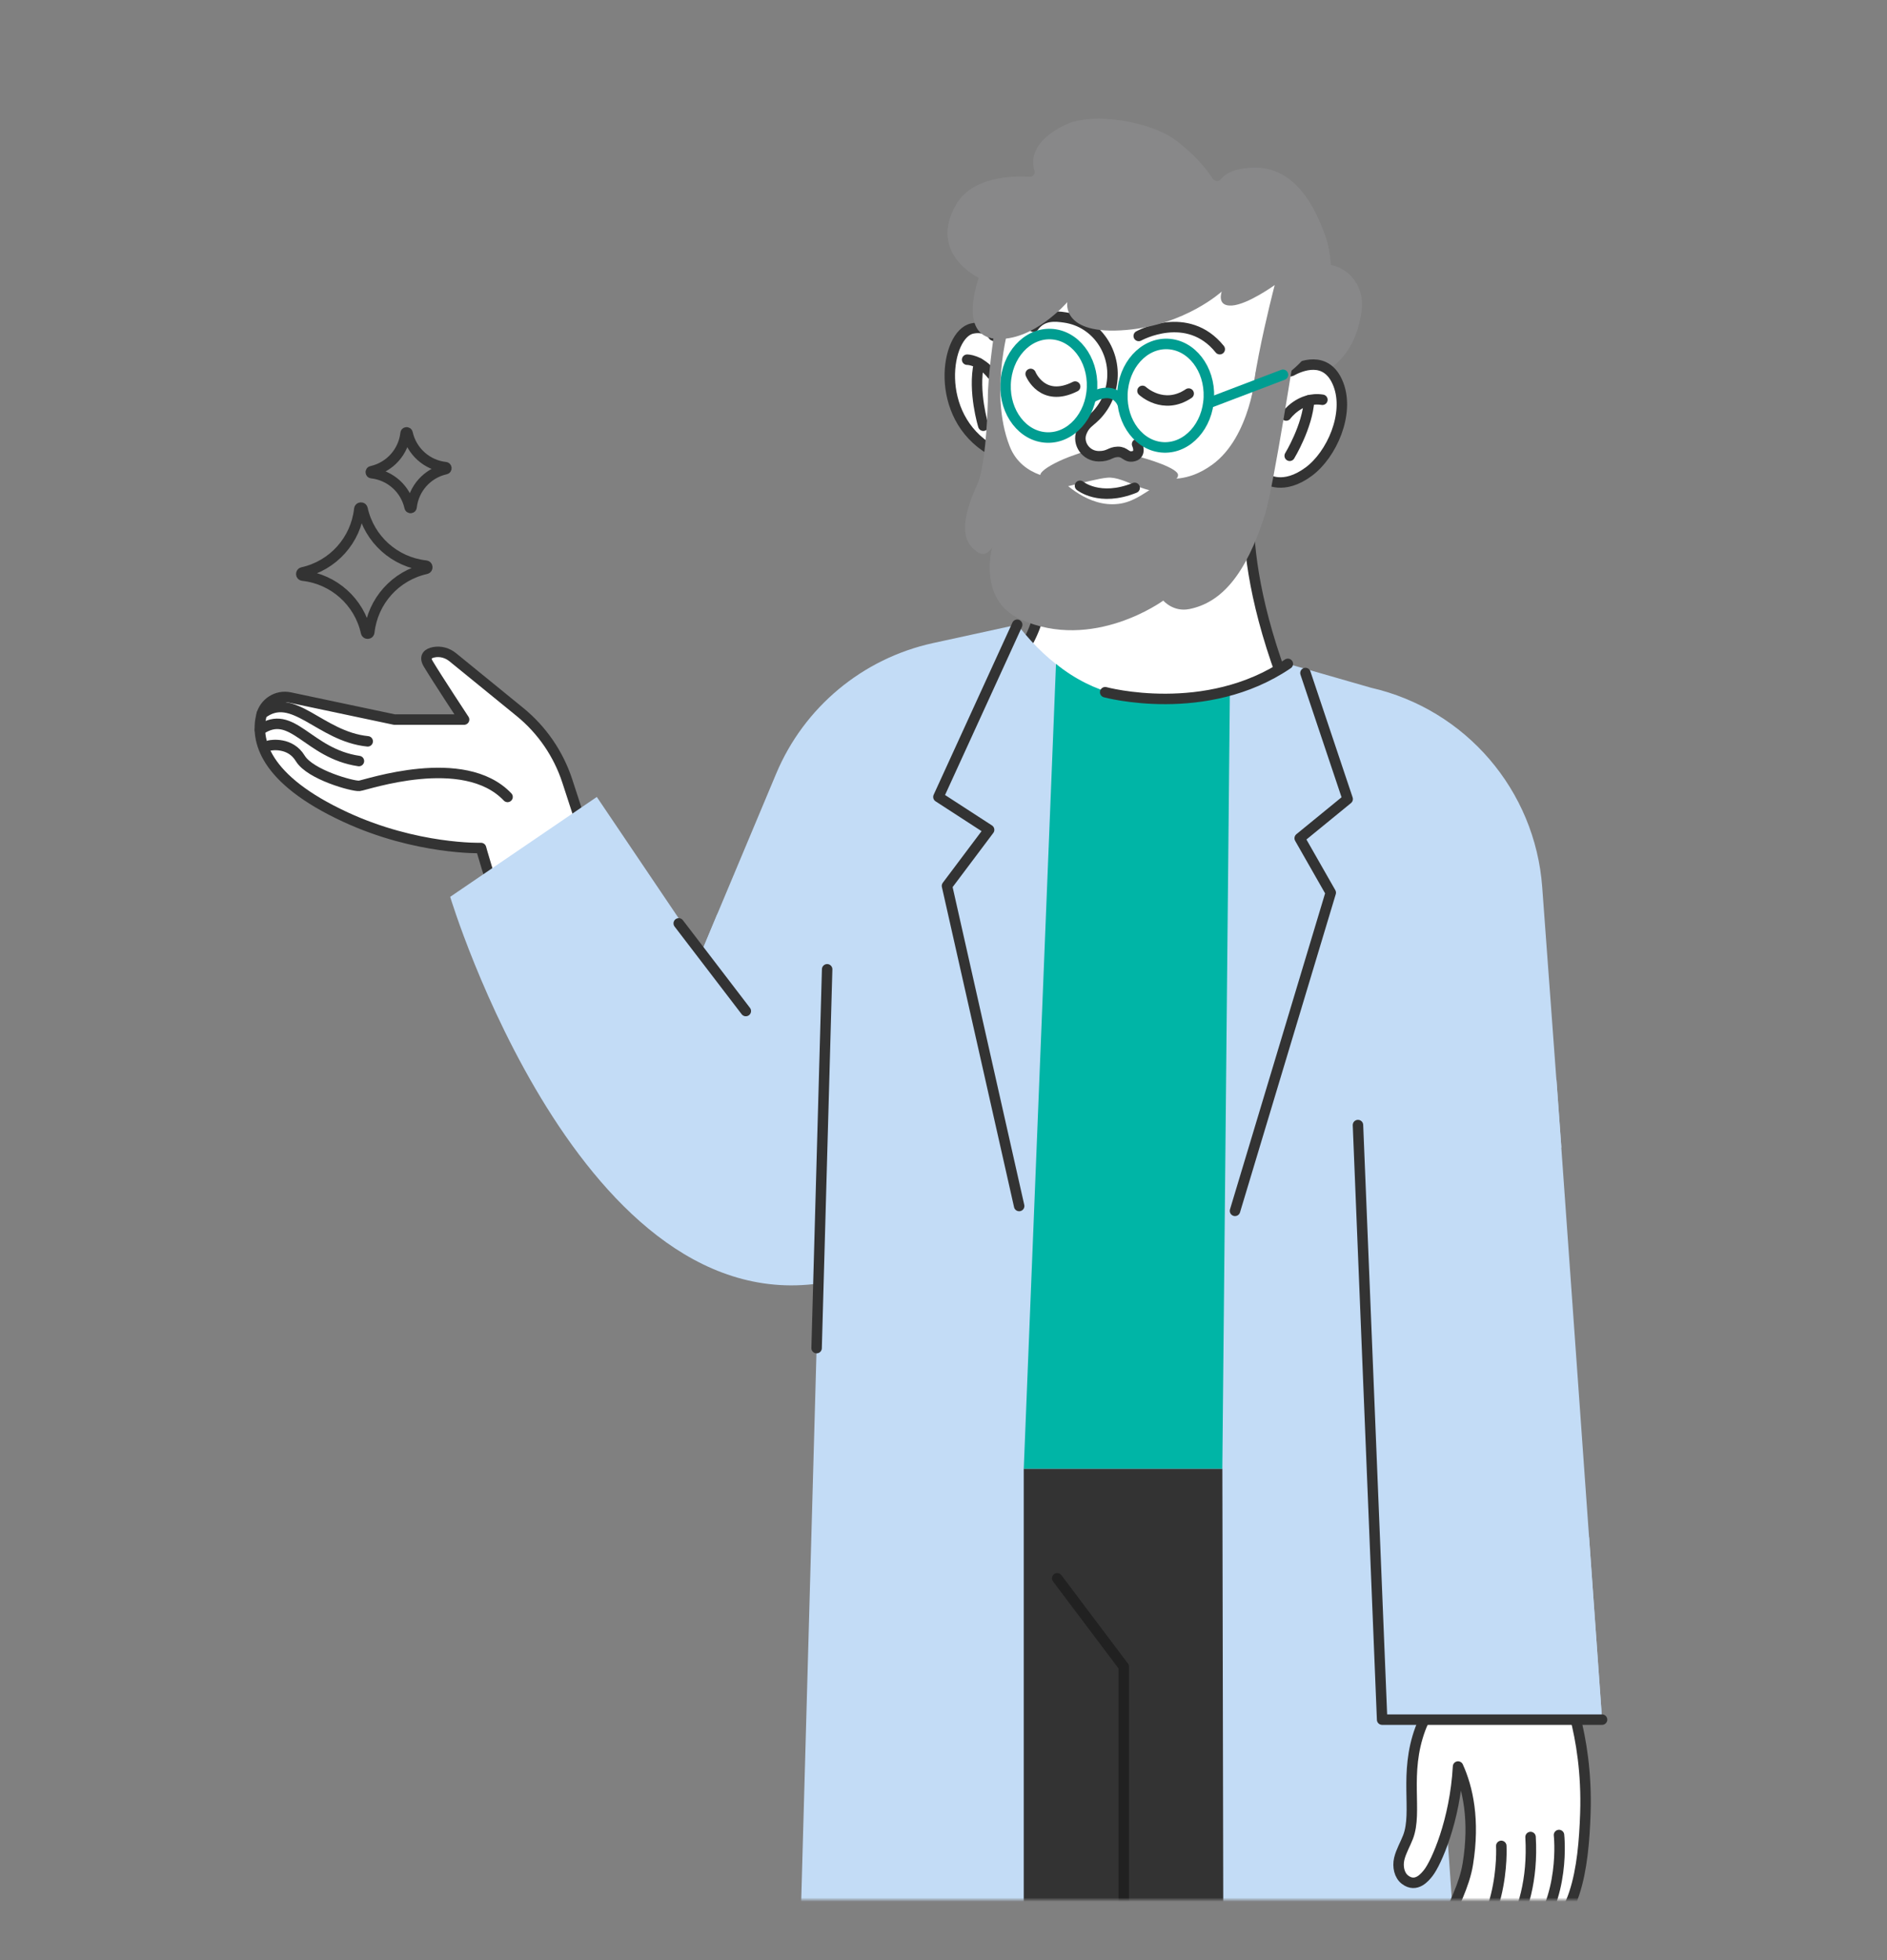 <svg width="468" height="486" viewBox="0 0 468 486" fill="none" xmlns="http://www.w3.org/2000/svg">
<rect x="0" y="0" width="468" height="486" fill="#808080" stroke="none"/>
<mask id="mask0_2976_36542" style="mask-type:luminance" maskUnits="userSpaceOnUse" x="7" y="16" width="455" height="455">
<path d="M462 16H7V471H462V16Z" fill="white"/>
</mask>
<g mask="url(#mask0_2976_36542)">
<path d="M317.803 167.51C310.53 147.664 309.52 133.831 309.686 126.629C309.769 123.052 307.642 119.808 304.35 118.417C287.855 111.477 268.77 115.898 257.016 129.386L256.458 130.016C254.259 132.535 253.713 136.089 255.008 139.178C256.113 141.793 257.266 145.311 257.718 149.22C258.668 157.539 246.487 171.408 246.487 171.408L251.324 174.2C271.277 185.704 296.198 184.064 314.475 170.053L317.803 167.498V167.51Z" fill="white" stroke="#333333" stroke-width="2.594" stroke-linecap="round" stroke-linejoin="round"/>
<path d="M266.106 148.637C266.106 148.637 280.557 149.814 294.081 136.42" stroke="url(#paint0_linear_2976_36542)" stroke-width="0.404" stroke-miterlimit="10" stroke-linecap="round"/>
<path d="M310.175 121.103C310.734 121.127 321.144 96.372 324.935 94.209C327.395 92.795 335.88 90.169 337.675 77.204C338.637 70.18 333.551 65.783 329.13 65.605C325.672 65.474 323.485 58.962 323.485 58.962C323.485 58.962 311.97 92.379 309.949 105.154C307.917 117.93 310.187 121.103 310.187 121.103H310.175Z" fill="#888889"/>
<path d="M319.847 91.713C319.764 91.927 319.99 92.129 320.192 92.022C322.307 90.833 329.045 87.791 331.933 95.302C334.75 102.61 330.293 112.723 324.565 116.954C318.267 121.613 314.19 118.784 314.19 118.784C305.8 147.686 271.622 156.504 255.412 139.45C243.695 127.127 245.787 111.559 245.787 111.559C231.359 103.157 234.509 82.776 241.164 81.445C244.135 80.851 245.68 82.253 246.369 83.204C246.5 83.382 246.773 83.287 246.773 83.073C246.678 80.173 246.915 70.999 252.703 62.074C262.246 47.374 277.921 41.931 295.271 46.72C307.642 50.131 317.886 57.118 320.394 69.442C322.949 81.956 320.679 89.49 319.823 91.713H319.847Z" fill="white" stroke="#333333" stroke-width="2.594" stroke-linecap="round" stroke-linejoin="round"/>
<path d="M258.941 118.511C259.072 118.476 259.155 118.25 259.024 118.262C258.157 118.333 257.503 117.941 258.513 116.907C259.737 115.647 263.124 113.96 266.345 112.855C271.324 111.143 270.944 110.716 281.794 113.092C284.503 113.687 292.228 116.099 292.168 117.787C292.121 119.129 290.588 118.916 290.956 119.058C291.42 119.225 292.062 120.52 290.219 121.292C284.824 123.562 279.156 118.048 274.663 118.44C270.171 118.832 260.046 122.528 257.503 121.019C256.814 120.615 257.218 119.854 257.503 119.51C258.026 118.856 258.644 118.607 258.953 118.523L258.941 118.511Z" fill="#888889"/>
<path d="M239.859 89.183C239.859 89.183 243.02 89.1 246.039 92.903L239.859 89.183Z" fill="white"/>
<path d="M239.859 89.183C239.859 89.183 243.02 89.1 246.039 92.903" stroke="#333333" stroke-width="2.594" stroke-linecap="round" stroke-linejoin="round"/>
<path d="M243.873 105.559C243.873 105.559 241.246 97.05 242.803 90.086L243.873 105.559Z" fill="white"/>
<path d="M243.873 105.559C243.873 105.559 241.246 97.05 242.803 90.086" stroke="#333333" stroke-width="2.594" stroke-linecap="round" stroke-linejoin="round"/>
<path d="M318.986 103.028C318.986 103.028 322.421 98.239 327.971 99.119L318.986 103.028Z" fill="white"/>
<path d="M318.986 103.028C318.986 103.028 322.421 98.239 327.971 99.119" stroke="#333333" stroke-width="2.594" stroke-linecap="round" stroke-linejoin="round"/>
<path d="M319.862 113.012C319.862 113.012 324.295 105.751 324.675 99.239L319.862 113.012Z" fill="white"/>
<path d="M319.862 113.012C319.862 113.012 324.295 105.751 324.675 99.239" stroke="#333333" stroke-width="2.594" stroke-linecap="round" stroke-linejoin="round"/>
<path d="M283.352 96.918C283.352 96.918 288.545 101.803 294.808 97.584L283.352 96.918Z" fill="white"/>
<path d="M283.352 96.918C283.352 96.918 288.545 101.803 294.808 97.584" stroke="#333333" stroke-width="2.594" stroke-linecap="round" stroke-linejoin="round"/>
<path d="M282.011 110.121C282.011 110.121 283.306 112.831 280.846 113.164C279.218 113.389 279.064 111.999 277.222 112.035C275.332 112.07 275.035 113.164 272.492 113.128C269.259 113.092 267.168 109.907 268.226 107.21C269.39 104.239 271.03 104.702 273.597 100.816C274.726 99.093 275.368 97.204 275.701 95.338C277.067 87.53 272.017 79.9 264.173 78.724C261.773 78.368 258.54 77.999 256.354 81.018" fill="white"/>
<path d="M282.011 110.121C282.011 110.121 283.306 112.831 280.846 113.164C279.218 113.389 279.064 111.999 277.222 112.035C275.332 112.07 275.035 113.164 272.492 113.128C269.259 113.092 267.168 109.907 268.226 107.21C269.39 104.239 271.03 104.702 273.597 100.816C274.726 99.093 275.368 97.204 275.701 95.338C277.067 87.53 272.017 79.9 264.173 78.724C261.773 78.368 258.54 77.999 256.354 81.018" stroke="#333333" stroke-width="2.594" stroke-linecap="round" stroke-linejoin="round"/>
<path d="M282.419 83.3C282.419 83.3 294.469 76.598 302.515 86.58L282.419 83.3Z" fill="white"/>
<path d="M282.419 83.3C282.419 83.3 294.469 76.598 302.515 86.58" stroke="#333333" stroke-width="2.594" stroke-linecap="round" stroke-linejoin="round"/>
<path d="M270.841 96.061C271.108 88.977 266.523 83.054 260.601 82.831C254.678 82.607 249.661 88.168 249.393 95.252C249.126 102.335 253.711 108.258 259.633 108.482C265.556 108.705 270.573 103.144 270.841 96.061Z" stroke="#009D91" stroke-width="2.607" stroke-miterlimit="10" stroke-linecap="round"/>
<path d="M299.812 98.515C300.079 91.431 295.495 85.508 289.572 85.285C283.65 85.061 278.632 90.622 278.365 97.706C278.098 104.789 282.682 110.712 288.605 110.936C294.527 111.159 299.545 105.598 299.812 98.515Z" stroke="#009D91" stroke-width="2.607" stroke-miterlimit="10" stroke-linecap="round"/>
<path d="M270.665 98.617C270.665 98.617 275.965 95.194 278.366 99.936" stroke="#009D91" stroke-width="2.607" stroke-miterlimit="10" stroke-linecap="round"/>
<path d="M267.851 120.449C267.851 120.449 272.712 124.478 281.411 120.96L267.851 120.449Z" fill="white"/>
<path d="M267.851 120.449C267.851 120.449 272.712 124.478 281.411 120.96" stroke="#333333" stroke-width="2.594" stroke-linecap="round" stroke-linejoin="round"/>
<path d="M256.569 42.324C256.806 43.109 256.2 43.881 255.38 43.834C251.15 43.572 241.167 43.75 237.138 50.702C230.056 62.931 242.748 68.885 242.748 68.885C242.748 68.885 237.436 83.146 246.812 83.989C256.188 84.833 264.709 74.91 264.709 74.91C264.709 74.91 263.14 83.217 279.338 81.815C293.991 80.555 303.011 72.284 303.011 72.284C303.011 72.284 301.609 76.027 305.554 75.754C309.5 75.48 316.143 70.679 316.143 70.679C316.143 70.679 307.384 104.014 311.021 108.078C314.681 112.166 320.362 92.13 320.183 91.999C332.139 82.444 330.962 65.034 328.847 58.926C326.327 51.665 321.336 41.207 310.748 41.576C306.018 41.742 303.855 43.109 302.857 44.368C302.31 45.069 301.252 45.046 300.765 44.297C299.291 42.027 296.404 38.331 291.412 34.647C285.435 30.238 271.222 27.612 264.269 30.916C255.808 34.944 255.82 39.781 256.557 42.289L256.569 42.324Z" fill="#888889"/>
<path d="M321.323 85.427C321.323 85.427 315.869 120.746 313.753 127.496C308.964 142.696 302.808 149.446 294.965 151.015C290.96 151.811 288.512 148.911 288.512 148.911C288.512 148.911 271.054 161.698 253.062 153.546C242.414 148.721 246.062 135.72 246.062 135.72C246.062 135.72 244.66 138.204 242.711 137.039C238.171 134.342 238.385 128.875 242.355 120.152C244.304 115.874 244.838 104.703 244.993 99.534C245.04 97.882 245.04 96.848 245.04 96.848C245.349 90.407 246.811 80.84 246.811 80.84L250.673 79.165C250.673 79.165 245.028 96.848 250.4 110.621C253.585 118.797 262.938 118.679 262.938 118.679C262.938 118.679 268.689 125.132 276.022 125.025C279.706 124.965 282.296 123.658 288.714 118.94C289.558 118.322 294.216 119.879 300.657 115.209C310.188 108.292 311.46 92.213 311.46 92.213L321.323 85.427Z" fill="#888889"/>
<path d="M244.988 99.296C244.976 98.5 244.988 97.597 245.036 96.61C245.036 96.61 245.036 97.644 244.988 99.296Z" fill="#A5A5A5"/>
<path d="M255.613 92.71C255.613 92.71 258.501 99.947 266.653 95.847L255.613 92.71Z" fill="white"/>
<path d="M255.613 92.71C255.613 92.71 258.501 99.947 266.653 95.847" stroke="#333333" stroke-width="2.594" stroke-linecap="round" stroke-linejoin="round"/>
<path d="M318.19 92.925L299.758 99.949" stroke="#009D91" stroke-width="2.607" stroke-miterlimit="10" stroke-linecap="round"/>
<path d="M342.783 397.02H218.941V569.396H342.783V397.02Z" fill="#333333"/>
<path d="M270.494 477.595C270.494 477.595 256.554 467.719 253.904 455.193" stroke="#232323" stroke-width="2.372" stroke-linecap="round" stroke-linejoin="round"/>
<path d="M183.266 217.431L178.964 246.059L144.988 206.795L140.698 193.651C138.499 186.925 134.423 180.983 128.933 176.514L112.283 162.955C110.976 161.885 109.265 161.398 107.601 161.719C106.211 161.992 105.106 162.741 106.211 164.595C108.433 168.303 115.1 178.416 115.1 178.416H97.821L71.902 172.937C68.705 172.26 65.568 174.257 64.807 177.441C63.405 183.324 65.211 193.14 85.723 202.612C103.299 210.728 119.307 210.265 119.307 210.265C119.307 210.265 148.624 320.286 208.187 306.798C276.127 291.408 234.854 219.641 234.854 219.641L183.254 217.419L183.266 217.431Z" fill="white" stroke="#333333" stroke-width="2.594" stroke-linecap="round" stroke-linejoin="round"/>
<path d="M66.794 184.857C67.377 184.715 72.011 183.99 74.472 188.042C76.931 192.095 87.508 194.994 89.101 194.852C90.693 194.709 115.019 186.165 125.881 197.597" fill="white"/>
<path d="M66.794 184.857C67.377 184.715 72.011 183.99 74.472 188.042C76.931 192.095 87.508 194.994 89.101 194.852C90.693 194.709 115.019 186.165 125.881 197.597" stroke="#333333" stroke-width="2.594" stroke-linecap="round" stroke-linejoin="round"/>
<path d="M89.017 188.697C76.242 186.831 72.523 175.411 64.465 180.996L89.017 188.697Z" fill="white"/>
<path d="M89.017 188.697C76.242 186.831 72.523 175.411 64.465 180.996" stroke="#333333" stroke-width="2.594" stroke-linecap="round" stroke-linejoin="round"/>
<path d="M91.196 183.812C79.265 182.612 72.657 171.001 64.921 177.026" stroke="#333333" stroke-width="2.594" stroke-linecap="round" stroke-linejoin="round"/>
<path d="M190.985 260.405L178.97 246.062" stroke="#333333" stroke-width="2.594" stroke-linecap="round" stroke-linejoin="round"/>
<path d="M347.025 284.361L387.24 284.515L382.487 219.938C380.716 195.932 363.496 175.884 340.037 170.524L319.407 164.594L312.134 168.148C291.016 178.475 269.471 175.218 254.295 157.274L252.287 154.897L231.406 159.449C213.937 163.263 199.415 175.337 192.498 191.832L174.482 234.781L205.143 240.319L197.109 528.825L364.209 530.085L347.013 284.349L347.025 284.361Z" fill="#C3DCF6"/>
<path d="M177.917 226.608L173.995 236.08L148.017 197.6L111.652 222.366C111.652 222.366 144.143 329.903 205.963 317.746C219.463 272.385 212.558 231.944 212.558 231.944L177.905 226.608H177.917Z" fill="#C3DCF6"/>
<path d="M202.528 334.261L205.143 240.331" stroke="#333333" stroke-width="2.594" stroke-linecap="round" stroke-linejoin="round"/>
<path d="M168.335 228.947L184.972 250.683" stroke="#333333" stroke-width="2.594" stroke-linecap="round" stroke-linejoin="round"/>
<path d="M386.03 267.771L397.332 426.374L346.873 425.126L320.574 282.638L386.03 267.771Z" fill="#C3DCF6"/>
<path d="M357.871 488.516C352.559 483.584 362.351 472.663 364.039 462.193C365.821 451.213 364.015 443.286 361.614 437.998C360.866 451.51 356.195 461.873 354.246 464.368C353.462 465.366 351.252 468.183 348.471 466.068C347.045 464.986 346.581 462.835 347.021 460.922C347.473 459.009 348.507 457.309 349.208 455.491C351.632 449.192 348.126 439.816 352.262 428.657C355.316 420.421 363.884 413.469 363.884 413.469L361.246 384.009L387.462 386.243L387.557 416.63C387.557 416.63 393.867 429.56 393.19 449.644C392.75 462.764 390.908 478.819 379.357 480.946C374.211 489.134 369.03 486.508 369.03 486.508C365.346 491.107 359.523 490.049 357.859 488.516H357.871Z" fill="white" stroke="#333333" stroke-width="2.594" stroke-linecap="round" stroke-linejoin="round"/>
<path d="M386.651 454.98C386.651 454.98 388.446 470.702 379.366 480.946L386.651 454.98Z" fill="white"/>
<path d="M386.651 454.98C386.651 454.98 388.446 470.702 379.366 480.946" stroke="#333333" stroke-width="2.594" stroke-linecap="round" stroke-linejoin="round"/>
<path d="M369.044 486.507C369.044 486.507 380.857 477.083 379.597 455.479L369.044 486.507Z" fill="white"/>
<path d="M369.044 486.507C369.044 486.507 380.857 477.083 379.597 455.479" stroke="#333333" stroke-width="2.594" stroke-linecap="round" stroke-linejoin="round"/>
<path d="M372.337 457.678C372.337 457.678 373.656 480.293 357.875 488.517L372.337 457.678Z" fill="white"/>
<path d="M372.337 457.678C372.337 457.678 373.656 480.293 357.875 488.517" stroke="#333333" stroke-width="2.594" stroke-linecap="round" stroke-linejoin="round"/>
<path d="M397.331 426.376H342.783L336.794 392.745L357.876 372.447L394.11 381.146L397.331 426.376Z" fill="#C3DCF6"/>
<path d="M261.902 164.606L253.904 364.209H303.151L305.028 171.119C305.028 171.119 280.845 180.115 261.89 164.606H261.902Z" fill="#00B5A6"/>
<path d="M253.904 364.21H303.163L303.519 538.643H253.904V364.21Z" fill="#333333"/>
<path d="M252.276 154.897L232.739 197.596L245.312 205.748L234.866 219.653L252.764 299.025" stroke="#333333" stroke-width="2.594" stroke-linecap="round" stroke-linejoin="round"/>
<path d="M323.767 166.875L334.237 198.118L322.341 207.839L330.042 221.339L306.298 300.225" stroke="#333333" stroke-width="2.594" stroke-linecap="round" stroke-linejoin="round"/>
<path d="M397.331 426.375H342.783L336.794 278.955" stroke="#333333" stroke-width="2.594" stroke-linecap="round" stroke-linejoin="round"/>
<path d="M278.709 569.399V413.256L262.203 391.33" stroke="#212121" stroke-width="2.594" stroke-linecap="round" stroke-linejoin="round"/>
<path d="M274.099 171.631C274.099 171.631 299.103 178.417 319.401 164.596" stroke="#333333" stroke-width="2.594" stroke-linecap="round" stroke-linejoin="round"/>
<path d="M75.084 142.728C74.621 142.681 74.585 142.015 75.036 141.92C82.606 140.244 88.263 133.934 89.107 126.221C89.154 125.758 89.82 125.722 89.915 126.174C91.591 133.744 97.901 139.401 105.614 140.244C106.077 140.292 106.113 140.957 105.661 141.053C98.091 142.728 92.434 149.039 91.591 156.751C91.543 157.215 90.878 157.25 90.783 156.799C89.107 149.229 82.797 143.572 75.084 142.728Z" stroke="#333333" stroke-width="2.594" stroke-linecap="round" stroke-linejoin="round"/>
<path d="M92.166 117.32C91.893 117.284 91.869 116.892 92.142 116.833C96.682 115.823 100.081 112.032 100.592 107.409C100.627 107.136 101.02 107.112 101.079 107.385C102.089 111.925 105.88 115.324 110.503 115.835C110.776 115.87 110.8 116.262 110.527 116.322C105.987 117.332 102.588 121.123 102.077 125.746C102.042 126.019 101.649 126.043 101.59 125.77C100.58 121.23 96.789 117.831 92.166 117.32Z" stroke="#333333" stroke-width="2.594" stroke-linecap="round" stroke-linejoin="round"/>
</g>
<defs>
<linearGradient id="paint0_linear_2976_36542" x1="266.187" y1="142.002" x2="294.024" y2="143.052" gradientUnits="userSpaceOnUse">
<stop stop-color="white" stop-opacity="0"/>
<stop offset="0.44" stop-color="white"/>
<stop offset="1" stop-color="white" stop-opacity="0"/>
</linearGradient>
</defs>
</svg>
